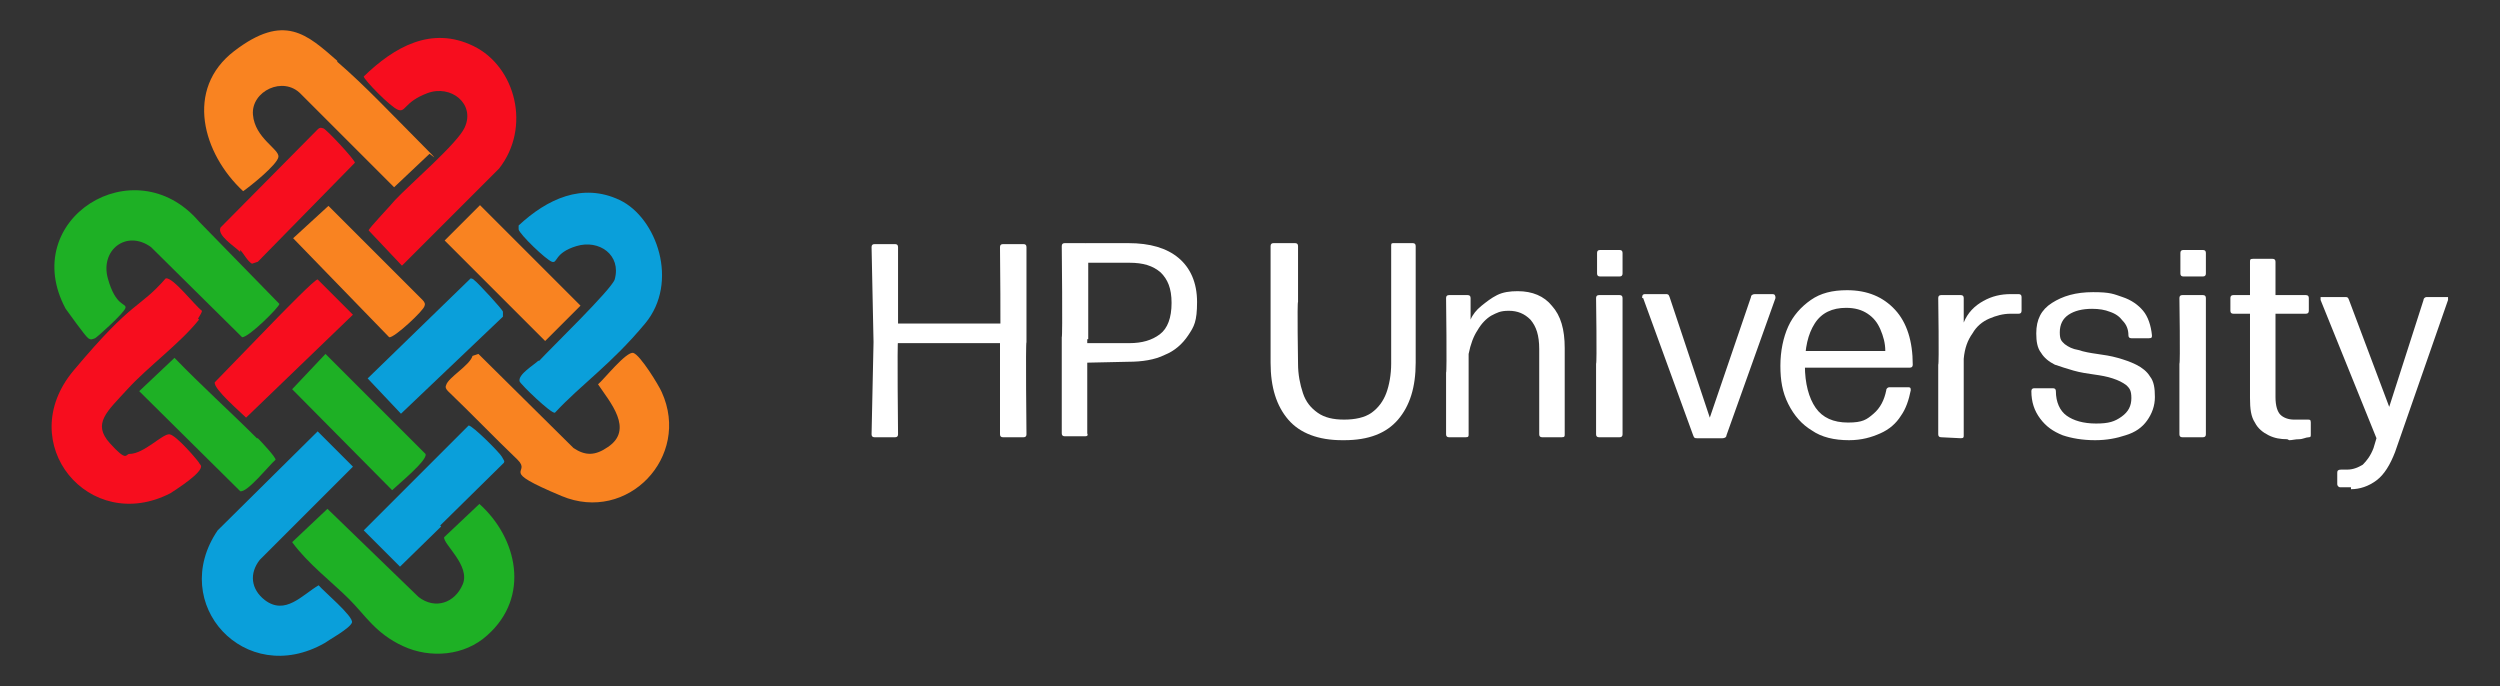 <?xml version="1.0" encoding="utf-8"?>
<!-- Generator: Adobe Illustrator 29.8.1, SVG Export Plug-In . SVG Version: 9.03 Build 0)  -->
<svg version="1.1" id="Layer_1" xmlns="http://www.w3.org/2000/svg" xmlns:xlink="http://www.w3.org/1999/xlink" x="0px" y="0px"
	 viewBox="0 0 255 70" style="enable-background:new 0 0 255 70;" xml:space="preserve">
<rect x="0" y="0" width="255" height="70" fill="#333333" stroke="none"/>
<style type="text/css">
	.st0{fill:#F70D1E;}
	.st1{fill:#F98321;}
	.st2{fill:#0A9FDA;}
	.st3{fill:#1EB025;}
	.st4{fill:#FFFFFF;}
</style>
<g>
	<g id="nU6U4o.tif">
		<g>
			<path class="st0" d="M40.3,20.4c1.5-1.6,6.4-5.8,7.1-7.4c1.1-2.4-1.4-4.4-3.8-3.5s-2.2,2-3,1.7s-3.5-3.1-3.5-3.4
				c3.1-3,6.9-5.2,11.2-3.1s5.9,8.3,2.6,12.5L41,27.1l-3.4-3.6C37.6,23.3,40,20.8,40.3,20.4z"/>
			<path class="st1" d="M34.4,6.3c2.8,2.4,5.8,5.6,8.4,8.2s1,1.1,1,1.2l-3.6,3.4l-9.5-9.5c-1.8-1.9-5.1-0.3-4.9,2.1s2.7,3.5,2.6,4.3
				s-3,3.1-3.6,3.5c-4.1-3.8-6-10.4-0.9-14.3s7.4-1.7,10.5,1L34.4,6.3z"/>
			<path class="st0" d="M20.3,32.6c-1.9,2.4-5.2,4.8-7.3,7.1s-3.6,3.5-1.8,5.5s1.6,1.1,2,1.1c1.5,0,3.4-2.1,4.1-2s2.9,2.7,3,2.9
				s0.1,0.1,0.2,0.3c0.2,0.7-2.5,2.4-3.1,2.8c-8.3,4.3-16.1-5.1-9.9-12.5s6.6-6.2,9.4-9.4c0.7-0.2,3,2.8,3.7,3.3
				c0,0.2-0.3,0.6-0.4,0.8L20.3,32.6z"/>
			<path class="st2" d="M32.4,44l3.6,3.6l-9.5,9.5c-1.1,1.4-0.9,3,0.5,4.1c2.1,1.6,3.8-0.5,5.5-1.5c0.5,0.6,3.6,3.2,3.4,3.8
				c-0.2,0.6-2.4,1.8-2.8,2.1c-8.1,4.6-16-4-10.9-11.5L32.4,44L32.4,44z"/>
			<path class="st3" d="M20.3,22.6l8.2,8.4c0,0.3-3.1,3.4-3.8,3.4l-9.3-9.2c-2.5-1.8-5.2,0.3-4.4,3.2s1.9,2.5,1.8,3s-2.9,3-3.1,3.1
				c-0.3,0.1-0.4,0.2-0.7,0c-0.3-0.2-2-2.6-2.3-3C1.8,22.4,13.7,14.9,20.3,22.6z"/>
			<path class="st1" d="M62,45.6c2.7-1.8,0.2-4.6-1-6.4c0.6-0.5,2.9-3.4,3.6-3.2c0.7,0.2,2.6,3.3,2.9,4c3,6.6-3.5,13.4-10.2,10.6
				s-3-2.2-4.5-3.7c-2.4-2.3-4.7-4.7-7.1-7c-0.2-0.2-0.3-0.4-0.2-0.6c0.2-0.8,2.4-2,2.7-3l0.6-0.2l9.7,9.6
				C59.7,46.5,60.7,46.5,62,45.6L62,45.6z"/>
			<path class="st3" d="M49.7,64.8c-2.3,2.1-5.8,2.4-8.6,1.1s-3.8-3.1-5.5-4.8s-4.2-3.6-5.8-5.8l3.6-3.4l9.3,9
				c1.7,1.3,3.7,0.6,4.5-1.3s-2-4.1-1.9-4.8l3.6-3.4C52.8,54.9,54.1,60.9,49.7,64.8L49.7,64.8z"/>
			<path class="st2" d="M55,36.8c1.2-1.3,7.4-7.3,7.7-8.3c0.7-2.5-1.6-4.1-3.9-3.4s-1.9,1.8-2.5,1.6s-3.3-2.8-3.4-3.3V23
				c2.9-2.7,6.5-4.4,10.3-2.6s6.1,8.4,2.6,12.6c-3.5,4.2-6.4,6.1-9.2,9.1c-0.4,0.1-3.5-2.9-3.6-3.2c-0.2-0.7,1.5-1.7,1.9-2.1H55z"/>
			<path class="st2" d="M45,53.7l-4.2,4.1l-3.7-3.7l10.7-10.7c0.4,0,3.2,2.8,3.4,3.2s0.3,0.4,0.2,0.6l-6.5,6.4L45,53.7z"/>
			<path class="st0" d="M24.5,25.7c-0.6-0.6-2.4-1.7-2-2.5l9.9-10c0.2-0.2,0.3-0.2,0.6-0.1c0.4,0.2,3.2,3.2,3.2,3.5l-9.9,10.1
				l-0.6,0.2c-0.5-0.3-0.8-1-1.2-1.4V25.7z"/>
			<path class="st0" d="M28.4,32.3c0.5-0.5,3.7-3.8,4-3.8l3.6,3.6L25.1,42.6c-0.6-0.6-3.3-2.9-3.2-3.6L28.4,32.3z"/>
			<path class="st2" d="M48.4,28.6c0.3,0.2,2.9,3,2.9,3.2c0,0.2,0,0.3,0,0.5l-10.4,9.9l-3.4-3.6L48,28.4
				C48.2,28.4,48.3,28.5,48.4,28.6L48.4,28.6z"/>
			<path class="st3" d="M26.3,44.7c0.3,0.3,1.9,2,1.8,2.2c-0.6,0.5-2.9,3.4-3.6,3.2L14.2,39.9l3.6-3.4c2.7,2.8,5.7,5.5,8.4,8.2H26.3
				z"/>
			<path class="st3" d="M33.3,36.2l10.1,10.1c0.3,0.6-2.9,3.2-3.4,3.7L29.8,39.7l3.4-3.6L33.3,36.2z"/>
			
				<rect x="49.7" y="20.6" transform="matrix(0.707 -0.707 0.707 0.707 -4.348 45.105)" class="st1" width="5.1" height="14.5"/>
			<path class="st1" d="M29.9,24.3l3.6-3.3l9.6,9.6c0.2,0.2,0.3,0.4,0.2,0.6c0,0.4-3.1,3.3-3.6,3.2L29.9,24.3L29.9,24.3z"/>
		</g>
	</g>
	<g>
		<path class="st4" d="M89.2,44.6c-0.2,0-0.3-0.1-0.3-0.3l0.2-9.4l-0.2-9.7c0-0.2,0.1-0.3,0.3-0.3h2.1c0.2,0,0.3,0.1,0.3,0.3v9.6
			c-0.1,0,0,9.5,0,9.5c0,0.2-0.1,0.3-0.3,0.3C91.3,44.6,89.2,44.6,89.2,44.6z M90.8,35c-0.2,0-0.3-0.1-0.3-0.3v-1.4
			c0-0.2,0.1-0.3,0.3-0.3h11.8c0.2,0,0.3,0.1,0.3,0.3v1.4c0,0.2-0.1,0.3-0.3,0.3H90.8z M102.3,44.6c-0.2,0-0.3-0.1-0.3-0.3v-9.5
			c0.1,0,0-9.6,0-9.6c0-0.2,0.1-0.3,0.3-0.3h2.1c0.2,0,0.3,0.1,0.3,0.3v9.7c-0.1,0,0,9.4,0,9.4c0,0.2-0.1,0.3-0.3,0.3
			C104.4,44.6,102.3,44.6,102.3,44.6z"/>
		<path class="st4" d="M110.9,34.6v9.6c0.1,0.2,0,0.3-0.2,0.3h-2.1c-0.2,0-0.3-0.1-0.3-0.3v-9.8c0.1,0,0-9.3,0-9.3
			c0-0.2,0.1-0.3,0.3-0.3h2.1c0.2,0,0.3,0.1,0.3,0.3v9.5H110.9z M110.5,37c-0.2,0-0.3-0.1-0.3-0.3v-1.4c0-0.2,0.1-0.3,0.3-0.3h4.7
			c1.3,0,2.3-0.3,3.1-0.9c0.8-0.6,1.2-1.7,1.2-3.2s-0.4-2.4-1.1-3.1c-0.8-0.7-1.8-1-3.2-1h-4.4c-0.2,0-0.3-0.1-0.3-0.3v-1.4
			c0-0.2,0.1-0.3,0.3-0.3h4.3c2.2,0,3.9,0.5,5.1,1.5s1.9,2.5,1.9,4.5s-0.3,2.5-0.9,3.4s-1.4,1.6-2.4,2c-1,0.5-2.3,0.7-3.7,0.7
			L110.5,37L110.5,37z"/>
		<path class="st4" d="M136.9,44.9c-2.4,0-4.3-0.7-5.5-2.1c-1.2-1.4-1.8-3.3-1.8-5.8v-6.2v-5.7c0-0.2,0.1-0.3,0.3-0.3h2.2
			c0.2,0,0.3,0.1,0.3,0.3v5.7c-0.1,0,0,6.3,0,6.3c0,1.1,0.2,2.1,0.5,3s0.8,1.5,1.5,2s1.6,0.7,2.7,0.7s2.1-0.2,2.8-0.7s1.2-1.2,1.5-2
			s0.5-1.9,0.5-3v-12c0-0.2,0-0.3,0.2-0.3h2c0.2,0,0.3,0.1,0.3,0.3v5.7V37c0,2.5-0.6,4.4-1.8,5.8c-1.2,1.4-3,2.1-5.5,2.1H136.9z"/>
		<path class="st4" d="M147.8,44.6c-0.2,0-0.3-0.1-0.3-0.3V38c0.1,0,0-7.6,0-7.6c0-0.2,0.1-0.3,0.3-0.3h1.9c0.2,0,0.3,0.1,0.3,0.3
			v2.2c0.2-0.5,0.6-1,1.1-1.4s1-0.8,1.6-1.1s1.3-0.4,2.1-0.4c1.5,0,2.7,0.5,3.5,1.5c0.9,1,1.3,2.4,1.3,4.3v8.8c0,0.2,0,0.3-0.3,0.3
			h-2c-0.2,0-0.3-0.1-0.3-0.3v-5.9v-2.8c0-1.4-0.3-2.3-0.9-3c-0.6-0.6-1.3-0.9-2.2-0.9s-1.2,0.2-1.8,0.5c-0.5,0.3-1,0.8-1.4,1.5
			c-0.4,0.6-0.7,1.4-0.9,2.4v8.2c0,0.2,0,0.3-0.3,0.3h-2H147.8z"/>
		<path class="st4" d="M163.1,44.6c-0.2,0-0.3-0.1-0.3-0.3v-7.2c0.1,0,0-6.7,0-6.7c0-0.2,0.1-0.3,0.3-0.3h2.1c0.2,0,0.3,0.1,0.3,0.3
			v6.7v7.2c0,0.2-0.1,0.3-0.3,0.3H163.1z M163.2,28.2c-0.2,0-0.3-0.1-0.3-0.3v-2.1c0-0.2,0.1-0.3,0.3-0.3h2c0.2,0,0.3,0.1,0.3,0.3
			v2.1c0,0.2-0.1,0.3-0.3,0.3H163.2z"/>
		<path class="st4" d="M167.5,30.4c0-0.2,0-0.4,0.3-0.4h2.1c0.2,0,0.3,0,0.4,0.3l4.1,12.3l4.2-12.3c0-0.2,0.2-0.3,0.4-0.3h1.8
			c0.2,0,0.3,0.1,0.3,0.4l-5,14c0,0.2-0.2,0.3-0.4,0.3h-2.6c-0.2,0-0.3,0-0.4-0.3l-5.1-14L167.5,30.4z"/>
		<path class="st4" d="M188.6,44.9c-1.5,0-2.8-0.3-3.8-1c-1-0.6-1.8-1.5-2.4-2.7s-0.8-2.4-0.8-3.9s0.3-2.9,0.8-4s1.3-2,2.3-2.7
			s2.2-1,3.7-1c2.1,0,3.7,0.7,4.9,2s1.8,3.2,1.8,5.6c0,0.2-0.1,0.3-0.3,0.3h-11.2c-0.2,0-0.3-0.1-0.3-0.3v-1.1
			c0-0.2,0.1-0.3,0.3-0.3h8.7c0-0.8-0.2-1.5-0.5-2.2s-0.7-1.2-1.3-1.6c-0.6-0.4-1.3-0.6-2.2-0.6c-1.4,0-2.5,0.5-3.2,1.6
			s-1,2.5-1,4.3s0.4,3.3,1.1,4.3s1.8,1.5,3.3,1.5s1.9-0.3,2.6-0.9s1.1-1.4,1.3-2.4c0-0.2,0.2-0.3,0.3-0.3h1.9c0.2,0,0.3,0,0.3,0.3
			c-0.2,1-0.5,1.9-1,2.6c-0.5,0.8-1.2,1.4-2.1,1.8S189.9,44.9,188.6,44.9L188.6,44.9z"/>
		<path class="st4" d="M198,44.6c-0.2,0-0.3-0.1-0.3-0.3v-7.1c0.1,0,0-6.8,0-6.8c0-0.2,0.1-0.3,0.3-0.3h2c0.2,0,0.3,0.1,0.3,0.3v2.5
			c0.4-1,1.1-1.7,2-2.2s1.8-0.7,2.8-0.7s0.3,0,0.4,0c0.1,0,0.3,0,0.4,0c0.2,0,0.3,0.1,0.3,0.3v1.4c0,0.2-0.1,0.3-0.3,0.3
			c0,0-0.2,0-0.3,0h-0.5c-0.8,0-1.5,0.2-2.2,0.5c-0.7,0.3-1.3,0.8-1.7,1.5c-0.5,0.7-0.8,1.5-0.9,2.6v7.8c0,0.2,0,0.3-0.3,0.3
			L198,44.6L198,44.6z"/>
		<path class="st4" d="M213.7,44.9c-1.3,0-2.4-0.2-3.3-0.5c-1-0.4-1.7-0.9-2.3-1.7s-0.9-1.7-0.9-2.8c0-0.2,0.1-0.3,0.3-0.3h1.9
			c0.2,0,0.3,0.1,0.3,0.3c0,1.1,0.4,2,1.1,2.5c0.7,0.5,1.7,0.8,3,0.8s1.9-0.2,2.6-0.7s1-1.1,1-1.9s-0.2-1-0.5-1.3
			c-0.4-0.3-0.8-0.5-1.4-0.7s-1.2-0.3-1.9-0.4c-0.7-0.1-1.4-0.2-2.1-0.4c-0.7-0.2-1.3-0.4-1.9-0.6c-0.6-0.3-1.1-0.7-1.4-1.2
			c-0.4-0.5-0.5-1.2-0.5-2c0-1.4,0.5-2.4,1.6-3.1s2.4-1.1,4.2-1.1s2.1,0.2,3,0.5s1.6,0.8,2.1,1.4s0.8,1.5,0.9,2.5
			c0,0.2,0,0.3-0.3,0.3h-1.8c-0.2,0-0.3-0.1-0.3-0.3c0-0.6-0.2-1.1-0.6-1.5c-0.3-0.4-0.7-0.7-1.3-0.9c-0.5-0.2-1.1-0.3-1.8-0.3
			c-1,0-1.8,0.2-2.4,0.6c-0.6,0.4-0.9,1-0.9,1.8s0.2,0.9,0.5,1.2c0.4,0.3,0.8,0.5,1.4,0.6c0.6,0.2,1.2,0.3,1.9,0.4
			c0.7,0.1,1.4,0.2,2.1,0.4c0.7,0.2,1.3,0.4,1.9,0.7c0.6,0.3,1.1,0.7,1.4,1.2c0.4,0.5,0.5,1.2,0.5,2.1s-0.3,1.7-0.8,2.4
			s-1.2,1.2-2.2,1.5C215.9,44.7,214.9,44.9,213.7,44.9z"/>
		<path class="st4" d="M222.6,44.6c-0.2,0-0.3-0.1-0.3-0.3v-7.2c0.1,0,0-6.7,0-6.7c0-0.2,0.1-0.3,0.3-0.3h2.1c0.2,0,0.3,0.1,0.3,0.3
			v6.7v7.2c0,0.2-0.1,0.3-0.3,0.3H222.6z M222.7,28.2c-0.2,0-0.3-0.1-0.3-0.3v-2.1c0-0.2,0.1-0.3,0.3-0.3h2c0.2,0,0.3,0.1,0.3,0.3
			v2.1c0,0.2-0.1,0.3-0.3,0.3H222.7z"/>
		<path class="st4" d="M227.8,32c-0.2,0-0.3-0.1-0.3-0.3v-1.3c0-0.2,0.1-0.3,0.3-0.3h7.4c0.2,0,0.3,0.1,0.3,0.3v1.3
			c0,0.2-0.1,0.3-0.3,0.3H227.8z M233.3,44.8c-0.7,0-1.3-0.1-1.9-0.4c-0.6-0.3-1.1-0.7-1.4-1.3c-0.4-0.6-0.5-1.4-0.5-2.5V26.7
			c0-0.2,0-0.3,0.3-0.3h2c0.2,0,0.3,0.1,0.3,0.3v4.2v9.6c0,0.9,0.2,1.5,0.5,1.8s0.8,0.5,1.4,0.5s0.5,0,0.8,0s0.5,0,0.6,0
			c0.2,0,0.3,0,0.3,0.3v1.2c0,0.2,0,0.3-0.2,0.3c-0.3,0-0.6,0.2-1,0.2s-0.7,0.1-1,0.1L233.3,44.8z"/>
		<path class="st4" d="M239.8,49.7c-0.2,0-0.4,0-0.6,0s-0.4,0-0.5,0c-0.2,0-0.3-0.2-0.3-0.3v-1.2c0-0.2,0.1-0.3,0.4-0.3
			c0,0,0.2,0,0.3,0c0,0,0.2,0,0.3,0c0.6,0,1.1-0.2,1.6-0.5c0.4-0.4,0.8-0.9,1.1-1.7l0.3-1l-5.7-14.1c0-0.1,0-0.2,0-0.3
			c0,0,0.1,0,0.2,0h2.3c0.2,0,0.3,0,0.4,0.3l4.1,10.9l3.5-10.9c0-0.2,0.2-0.3,0.3-0.3h2c0.1,0,0.2,0,0.2,0s0,0.2,0,0.3l-5.4,15.5
			c-0.5,1.3-1.1,2.3-1.9,2.9s-1.7,0.9-2.6,0.9L239.8,49.7z"/>
	</g>
</g>
</svg>
